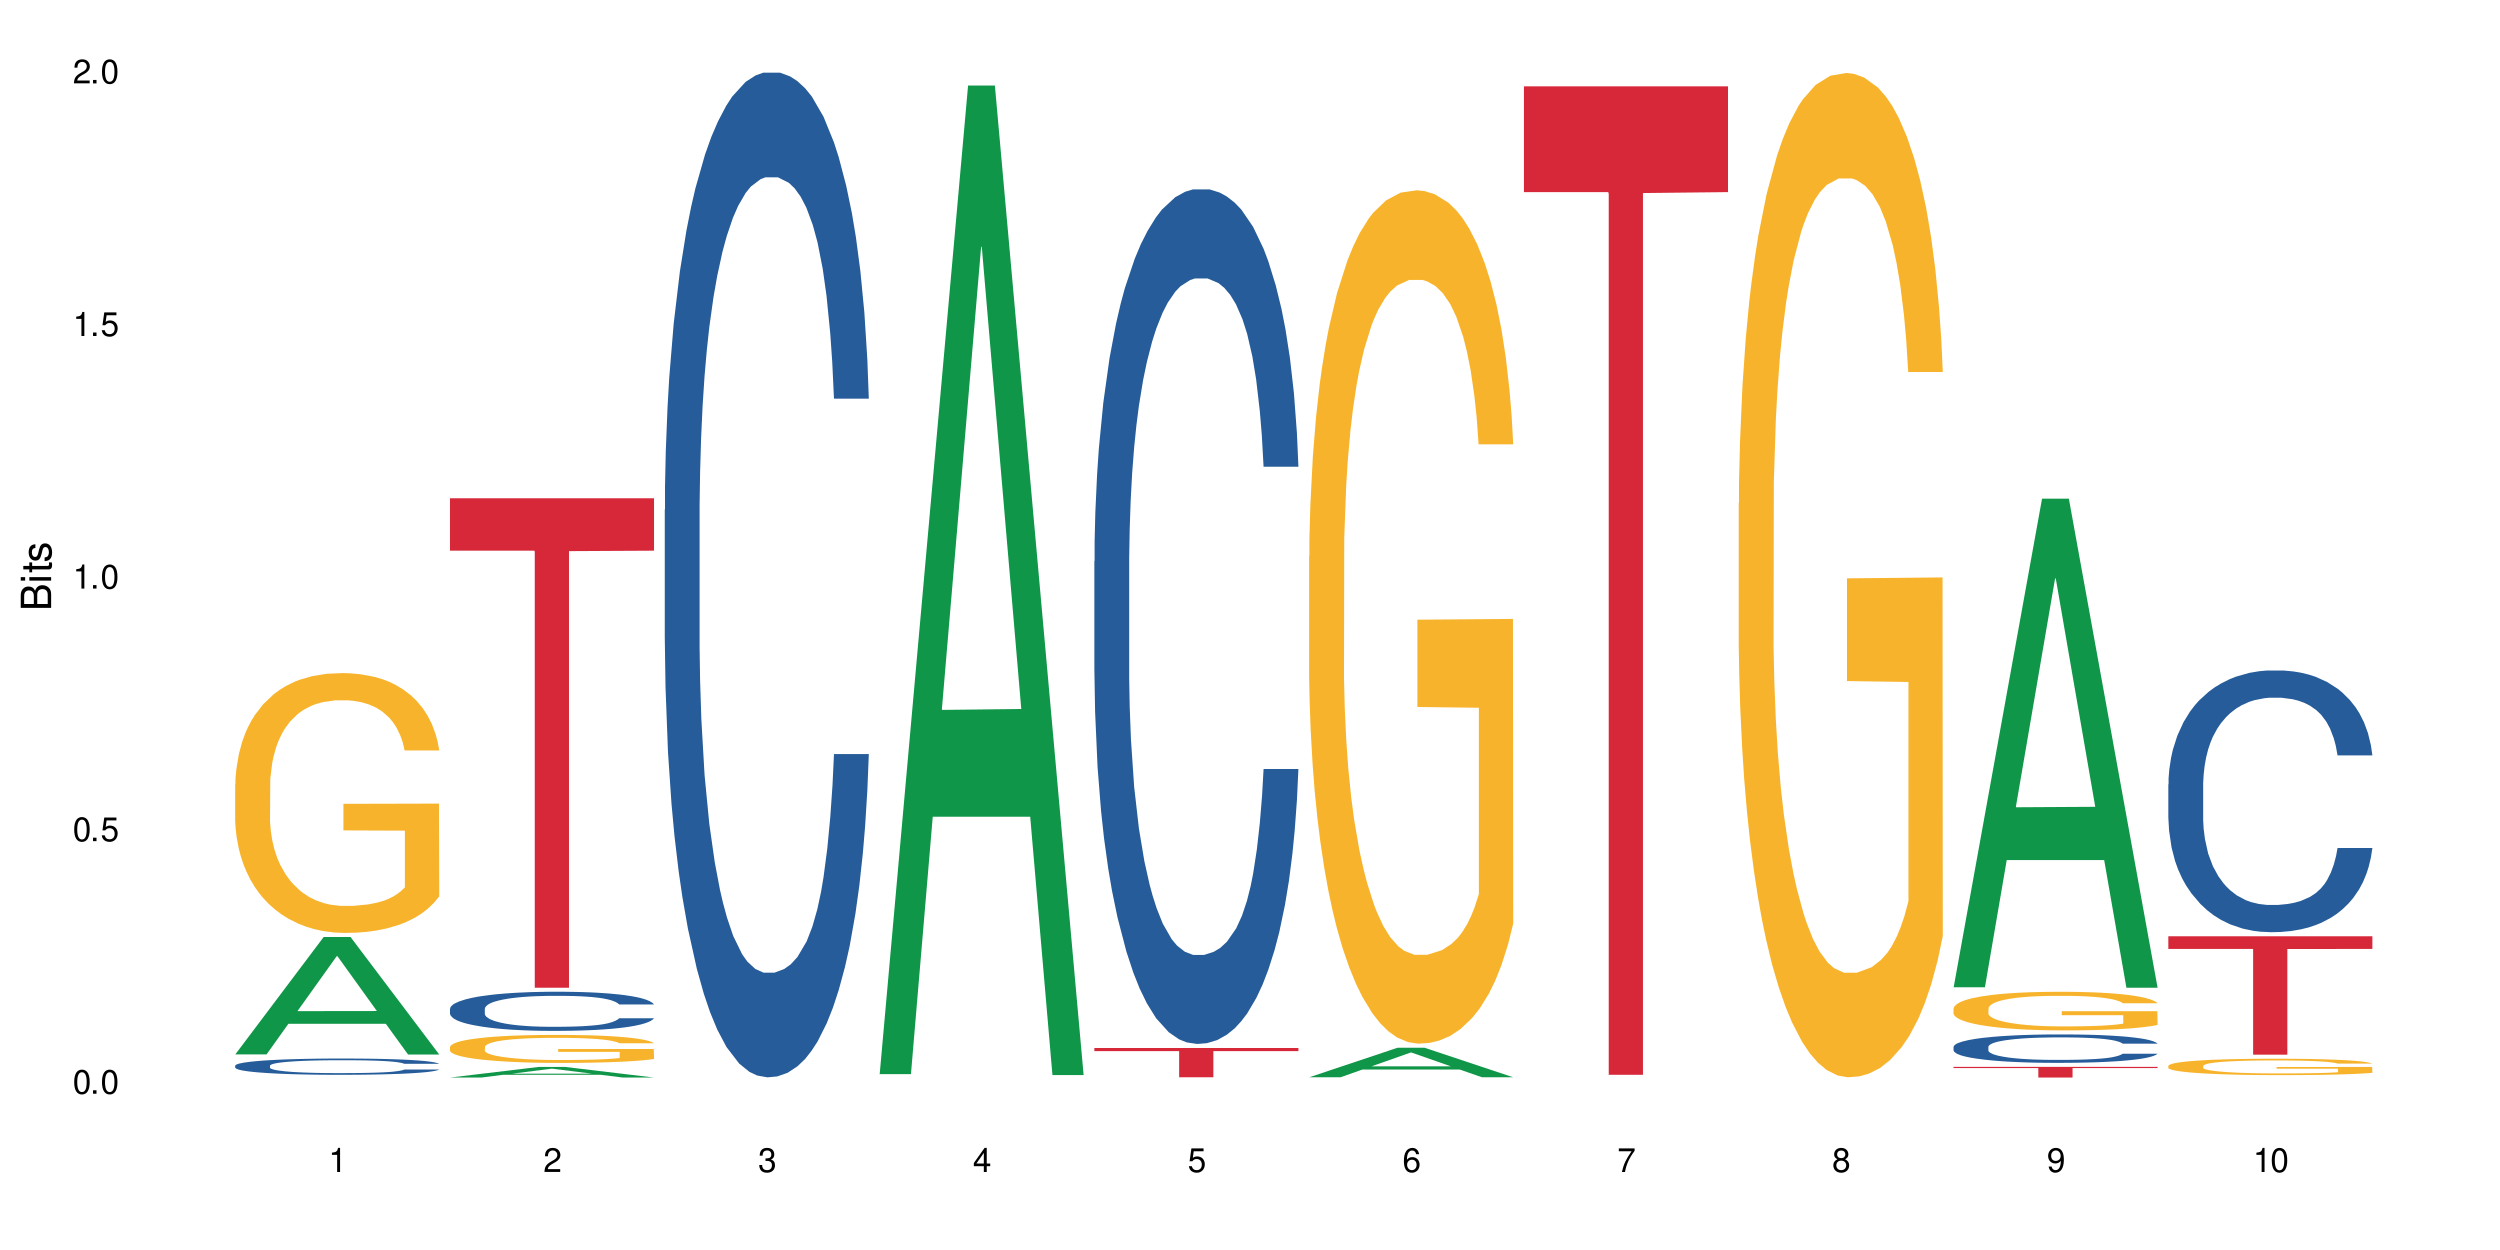 <?xml version="1.0" encoding="UTF-8"?>
<svg xmlns="http://www.w3.org/2000/svg" xmlns:xlink="http://www.w3.org/1999/xlink" width="720" height="360" viewBox="0 0 720 360">
<defs>
<g>
<g id="glyph-0-0">
</g>
<g id="glyph-0-1">
<path d="M 2.641 -6.938 C 2 -6.938 1.422 -6.656 1.078 -6.172 C 0.641 -5.562 0.406 -4.641 0.406 -3.359 C 0.406 -1.016 1.188 0.219 2.641 0.219 C 4.078 0.219 4.859 -1.016 4.859 -3.297 C 4.859 -4.641 4.656 -5.547 4.203 -6.172 C 3.844 -6.656 3.281 -6.938 2.641 -6.938 Z M 2.641 -6.188 C 3.547 -6.188 4 -5.25 4 -3.375 C 4 -1.406 3.562 -0.484 2.625 -0.484 C 1.734 -0.484 1.281 -1.438 1.281 -3.344 C 1.281 -5.25 1.734 -6.188 2.641 -6.188 Z M 2.641 -6.188 "/>
</g>
<g id="glyph-0-2">
<path d="M 1.828 -1 L 0.828 -1 L 0.828 0 L 1.828 0 Z M 1.828 -1 "/>
</g>
<g id="glyph-0-3">
<path d="M 4.562 -6.797 L 1.062 -6.797 L 0.547 -3.094 L 1.328 -3.094 C 1.719 -3.562 2.047 -3.734 2.578 -3.734 C 3.484 -3.734 4.062 -3.109 4.062 -2.094 C 4.062 -1.125 3.484 -0.531 2.578 -0.531 C 1.828 -0.531 1.375 -0.906 1.188 -1.672 L 0.328 -1.672 C 0.453 -1.109 0.547 -0.844 0.75 -0.594 C 1.125 -0.078 1.828 0.219 2.594 0.219 C 3.969 0.219 4.922 -0.781 4.922 -2.219 C 4.922 -3.562 4.031 -4.484 2.719 -4.484 C 2.25 -4.484 1.859 -4.359 1.469 -4.062 L 1.734 -5.969 L 4.562 -5.969 Z M 4.562 -6.797 "/>
</g>
<g id="glyph-0-4">
<path d="M 2.484 -4.938 L 2.484 0 L 3.328 0 L 3.328 -6.938 L 2.766 -6.938 C 2.469 -5.875 2.281 -5.734 0.984 -5.562 L 0.984 -4.938 Z M 2.484 -4.938 "/>
</g>
<g id="glyph-0-5">
<path d="M 4.859 -0.828 L 1.281 -0.828 C 1.359 -1.406 1.672 -1.781 2.5 -2.281 L 3.469 -2.828 C 4.406 -3.344 4.906 -4.062 4.906 -4.906 C 4.906 -5.484 4.672 -6.031 4.266 -6.406 C 3.859 -6.766 3.375 -6.938 2.719 -6.938 C 1.859 -6.938 1.219 -6.625 0.844 -6.031 C 0.609 -5.672 0.5 -5.234 0.484 -4.531 L 1.328 -4.531 C 1.359 -5.016 1.406 -5.281 1.531 -5.516 C 1.75 -5.938 2.188 -6.203 2.703 -6.203 C 3.469 -6.203 4.031 -5.641 4.031 -4.891 C 4.031 -4.344 3.719 -3.859 3.125 -3.516 L 2.234 -3 C 0.812 -2.172 0.406 -1.531 0.328 -0.016 L 4.859 -0.016 Z M 4.859 -0.828 "/>
</g>
<g id="glyph-0-6">
<path d="M 2.125 -3.188 L 2.578 -3.188 C 3.5 -3.188 3.984 -2.766 3.984 -1.922 C 3.984 -1.062 3.469 -0.531 2.594 -0.531 C 1.656 -0.531 1.203 -1 1.156 -2.016 L 0.312 -2.016 C 0.344 -1.453 0.438 -1.094 0.609 -0.781 C 0.953 -0.109 1.625 0.219 2.547 0.219 C 3.953 0.219 4.859 -0.625 4.859 -1.938 C 4.859 -2.828 4.516 -3.297 3.703 -3.594 C 4.344 -3.844 4.656 -4.328 4.656 -5.031 C 4.656 -6.219 3.875 -6.938 2.578 -6.938 C 1.203 -6.938 0.484 -6.172 0.453 -4.703 L 1.297 -4.703 C 1.312 -5.125 1.344 -5.359 1.453 -5.578 C 1.641 -5.969 2.062 -6.203 2.594 -6.203 C 3.344 -6.203 3.797 -5.75 3.797 -5 C 3.797 -4.516 3.609 -4.219 3.25 -4.047 C 3.016 -3.953 2.703 -3.922 2.125 -3.906 Z M 2.125 -3.188 "/>
</g>
<g id="glyph-0-7">
<path d="M 3.141 -1.672 L 3.141 0 L 3.984 0 L 3.984 -1.672 L 4.984 -1.672 L 4.984 -2.438 L 3.984 -2.438 L 3.984 -6.938 L 3.359 -6.938 L 0.266 -2.578 L 0.266 -1.672 Z M 3.141 -2.438 L 1 -2.438 L 3.141 -5.5 Z M 3.141 -2.438 "/>
</g>
<g id="glyph-0-8">
<path d="M 4.781 -5.125 C 4.609 -6.266 3.891 -6.938 2.844 -6.938 C 2.094 -6.938 1.422 -6.578 1.031 -5.953 C 0.594 -5.266 0.406 -4.422 0.406 -3.172 C 0.406 -2 0.578 -1.25 0.984 -0.641 C 1.359 -0.078 1.953 0.219 2.703 0.219 C 3.984 0.219 4.922 -0.75 4.922 -2.094 C 4.922 -3.375 4.062 -4.281 2.844 -4.281 C 2.172 -4.281 1.641 -4.031 1.281 -3.516 C 1.281 -5.234 1.828 -6.188 2.797 -6.188 C 3.391 -6.188 3.797 -5.797 3.938 -5.125 Z M 2.734 -3.531 C 3.547 -3.531 4.062 -2.953 4.062 -2.031 C 4.062 -1.156 3.484 -0.531 2.703 -0.531 C 1.922 -0.531 1.328 -1.188 1.328 -2.078 C 1.328 -2.938 1.906 -3.531 2.734 -3.531 Z M 2.734 -3.531 "/>
</g>
<g id="glyph-0-9">
<path d="M 4.984 -6.797 L 0.438 -6.797 L 0.438 -5.969 L 4.109 -5.969 C 2.5 -3.656 1.828 -2.234 1.328 0 L 2.219 0 C 2.594 -2.172 3.453 -4.047 4.984 -6.094 Z M 4.984 -6.797 "/>
</g>
<g id="glyph-0-10">
<path d="M 3.75 -3.656 C 4.469 -4.094 4.688 -4.438 4.688 -5.078 C 4.688 -6.172 3.844 -6.938 2.641 -6.938 C 1.438 -6.938 0.594 -6.172 0.594 -5.094 C 0.594 -4.438 0.812 -4.094 1.516 -3.656 C 0.734 -3.266 0.359 -2.703 0.359 -1.922 C 0.359 -0.656 1.281 0.219 2.641 0.219 C 3.984 0.219 4.922 -0.656 4.922 -1.922 C 4.922 -2.703 4.531 -3.266 3.75 -3.656 Z M 2.641 -6.188 C 3.359 -6.188 3.812 -5.75 3.812 -5.062 C 3.812 -4.406 3.344 -3.984 2.641 -3.984 C 1.922 -3.984 1.453 -4.406 1.453 -5.078 C 1.453 -5.75 1.922 -6.188 2.641 -6.188 Z M 2.641 -3.266 C 3.484 -3.266 4.062 -2.719 4.062 -1.906 C 4.062 -1.078 3.484 -0.531 2.625 -0.531 C 1.797 -0.531 1.219 -1.094 1.219 -1.906 C 1.219 -2.719 1.781 -3.266 2.641 -3.266 Z M 2.641 -3.266 "/>
</g>
<g id="glyph-0-11">
<path d="M 0.516 -1.578 C 0.672 -0.453 1.406 0.219 2.438 0.219 C 3.188 0.219 3.859 -0.141 4.266 -0.766 C 4.688 -1.453 4.891 -2.297 4.891 -3.547 C 4.891 -4.719 4.703 -5.453 4.312 -6.078 C 3.938 -6.641 3.344 -6.938 2.594 -6.938 C 1.297 -6.938 0.359 -5.969 0.359 -4.625 C 0.359 -3.344 1.234 -2.453 2.453 -2.453 C 3.094 -2.453 3.578 -2.672 4.016 -3.203 C 4 -1.484 3.469 -0.531 2.5 -0.531 C 1.906 -0.531 1.484 -0.906 1.359 -1.578 Z M 2.578 -6.203 C 3.375 -6.203 3.969 -5.531 3.969 -4.641 C 3.969 -3.797 3.391 -3.188 2.547 -3.188 C 1.734 -3.188 1.234 -3.766 1.234 -4.688 C 1.234 -5.562 1.797 -6.203 2.578 -6.203 Z M 2.578 -6.203 "/>
</g>
<g id="glyph-1-0">
</g>
<g id="glyph-1-1">
<path d="M 0 -0.953 L 0 -4.891 C 0 -5.719 -0.234 -6.344 -0.734 -6.797 C -1.188 -7.234 -1.812 -7.469 -2.5 -7.469 C -3.547 -7.469 -4.188 -7 -4.625 -5.875 C -4.984 -6.688 -5.625 -7.094 -6.531 -7.094 C -7.172 -7.094 -7.734 -6.859 -8.141 -6.391 C -8.562 -5.922 -8.75 -5.344 -8.75 -4.5 L -8.75 -0.953 Z M -4.984 -2.062 L -7.766 -2.062 L -7.766 -4.219 C -7.766 -4.844 -7.688 -5.203 -7.453 -5.5 C -7.219 -5.812 -6.859 -5.969 -6.375 -5.969 C -5.891 -5.969 -5.531 -5.812 -5.297 -5.5 C -5.062 -5.203 -4.984 -4.844 -4.984 -4.219 Z M -0.984 -2.062 L -4 -2.062 L -4 -4.781 C -4 -5.766 -3.438 -6.359 -2.484 -6.359 C -1.547 -6.359 -0.984 -5.766 -0.984 -4.781 Z M -0.984 -2.062 "/>
</g>
<g id="glyph-1-2">
<path d="M -6.281 -1.797 L -6.281 -0.797 L 0 -0.797 L 0 -1.797 Z M -8.75 -1.797 L -8.75 -0.797 L -7.484 -0.797 L -7.484 -1.797 Z M -8.75 -1.797 "/>
</g>
<g id="glyph-1-3">
<path d="M -6.281 -3.047 L -6.281 -2.016 L -8.016 -2.016 L -8.016 -1.016 L -6.281 -1.016 L -6.281 -0.172 L -5.469 -0.172 L -5.469 -1.016 L -0.719 -1.016 C -0.078 -1.016 0.281 -1.453 0.281 -2.234 C 0.281 -2.5 0.25 -2.719 0.188 -3.047 L -0.641 -3.047 C -0.609 -2.906 -0.594 -2.766 -0.594 -2.562 C -0.594 -2.141 -0.719 -2.016 -1.156 -2.016 L -5.469 -2.016 L -5.469 -3.047 Z M -6.281 -3.047 "/>
</g>
<g id="glyph-1-4">
<path d="M -4.531 -5.25 C -5.766 -5.25 -6.469 -4.422 -6.469 -2.969 C -6.469 -1.516 -5.719 -0.562 -4.547 -0.562 C -3.562 -0.562 -3.094 -1.062 -2.734 -2.562 L -2.516 -3.484 C -2.344 -4.188 -2.094 -4.469 -1.641 -4.469 C -1.047 -4.469 -0.641 -3.875 -0.641 -3 C -0.641 -2.453 -0.797 -2 -1.062 -1.75 C -1.25 -1.594 -1.422 -1.531 -1.875 -1.469 L -1.875 -0.406 C -0.422 -0.453 0.281 -1.266 0.281 -2.922 C 0.281 -4.5 -0.5 -5.516 -1.719 -5.516 C -2.656 -5.516 -3.172 -4.984 -3.469 -3.734 L -3.703 -2.766 C -3.891 -1.953 -4.156 -1.609 -4.594 -1.609 C -5.188 -1.609 -5.547 -2.125 -5.547 -2.938 C -5.547 -3.75 -5.203 -4.172 -4.531 -4.203 Z M -4.531 -5.25 "/>
</g>
</g>
</defs>
<rect x="-72" y="-36" width="864" height="432" fill="rgb(100%, 100%, 100%)" fill-opacity="1"/>
<path fill-rule="nonzero" fill="rgb(6.275%, 58.824%, 28.235%)" fill-opacity="1" d="M 67.73 303.664 L 67.793 303.633 L 93.223 269.848 L 100.945 269.848 L 126.5 303.699 L 117.52 303.699 L 111.117 294.859 L 83.051 294.859 L 76.773 303.664 L 67.73 303.664 L 85.75 291.207 L 108.543 291.176 L 97.176 275.375 L 97.051 275.344 L 96.926 275.441 L 85.688 291.176 L 85.75 291.207 Z M 67.73 303.664 "/>
<path fill-rule="nonzero" fill="rgb(14.51%, 36.078%, 60%)" fill-opacity="1" d="M 67.73 306.898 L 67.801 306.895 L 67.801 306.789 L 68.02 306.629 L 68.52 306.422 L 69.02 306.281 L 70.312 306.027 L 72.102 305.785 L 73.965 305.598 L 75.328 305.484 L 76.547 305.398 L 79.34 305.242 L 81.133 305.16 L 83.066 305.086 L 85.434 305.016 L 87.152 304.973 L 91.023 304.902 L 93.891 304.871 L 96.113 304.859 L 100.914 304.859 L 103.781 304.879 L 105.859 304.898 L 108.152 304.934 L 110.086 304.973 L 113.457 305.066 L 116.465 305.184 L 117.828 305.254 L 119.977 305.387 L 121.625 305.516 L 122.773 305.625 L 124.062 305.785 L 125.207 305.977 L 126.07 306.195 L 126.5 306.379 L 116.465 306.379 L 115.965 306.207 L 115.391 306.074 L 114.316 305.898 L 113.238 305.777 L 111.734 305.652 L 110.375 305.57 L 108.512 305.488 L 106.863 305.438 L 105.141 305.398 L 103.492 305.375 L 100.34 305.348 L 96.684 305.348 L 95.324 305.355 L 92.527 305.391 L 91.023 305.422 L 88.871 305.48 L 87.367 305.535 L 85.578 305.621 L 84.359 305.695 L 82.852 305.805 L 81.777 305.906 L 80.559 306.047 L 79.844 306.152 L 79.199 306.273 L 78.625 306.414 L 78.195 306.562 L 77.906 306.723 L 77.766 306.875 L 77.766 307.539 L 77.906 307.695 L 78.266 307.875 L 79.199 308.137 L 80.559 308.363 L 82.137 308.543 L 83.641 308.672 L 84.5 308.73 L 85.648 308.797 L 87.441 308.883 L 90.02 308.969 L 91.523 309.004 L 93.816 309.039 L 96.184 309.055 L 99.336 309.055 L 102.133 309.039 L 103.996 309.016 L 105.93 308.984 L 108.582 308.91 L 110.23 308.84 L 111.664 308.762 L 112.738 308.68 L 113.457 308.609 L 114.531 308.477 L 115.391 308.332 L 116.035 308.184 L 116.465 308.035 L 126.5 308.035 L 126.07 308.207 L 125.422 308.375 L 124.777 308.5 L 123.777 308.648 L 122.629 308.781 L 120.98 308.93 L 119.617 309.031 L 117.828 309.137 L 116.18 309.219 L 114.387 309.289 L 111.734 309.375 L 110.016 309.418 L 108.152 309.457 L 105.93 309.492 L 103.137 309.523 L 100.125 309.539 L 97.328 309.543 L 94.32 309.535 L 92.098 309.52 L 89.16 309.48 L 85.504 309.402 L 82.852 309.32 L 80.773 309.238 L 78.984 309.152 L 76.977 309.039 L 74.395 308.852 L 72.82 308.703 L 71.746 308.586 L 70.527 308.418 L 69.664 308.27 L 68.664 308.027 L 67.945 307.723 L 67.73 307.488 Z M 67.73 306.898 "/>
<path fill-rule="nonzero" fill="rgb(96.863%, 70.196%, 16.863%)" fill-opacity="1" d="M 67.73 225.898 L 67.801 225.832 L 67.801 224.465 L 68.09 221.387 L 68.805 217.148 L 69.738 213.664 L 70.742 210.93 L 71.387 209.496 L 72.461 207.445 L 73.395 205.941 L 75.758 202.867 L 78.77 199.996 L 80.418 198.766 L 82.281 197.602 L 84.93 196.305 L 86.148 195.824 L 89.875 194.734 L 94.105 194.051 L 98.762 193.844 L 100.914 193.914 L 103.852 194.188 L 107.863 194.938 L 110.16 195.621 L 111.949 196.305 L 113.812 197.191 L 116.105 198.559 L 118.258 200.199 L 119.977 201.84 L 121.695 203.891 L 123.129 206.078 L 124.348 208.469 L 125.422 211.34 L 126.07 213.734 L 126.5 216.125 L 116.535 216.125 L 115.965 213.734 L 115.32 211.887 L 114.242 209.633 L 113.168 207.992 L 112.094 206.691 L 110.086 204.918 L 108.367 203.824 L 106.215 202.867 L 104.137 202.25 L 101.773 201.84 L 100.34 201.703 L 96.543 201.703 L 93.102 202.184 L 91.094 202.73 L 89.66 203.277 L 87.656 204.301 L 86.438 205.121 L 85.719 205.668 L 83.57 207.785 L 82.137 209.699 L 81.348 211 L 80.344 213.051 L 79.629 214.895 L 78.84 217.629 L 78.41 219.68 L 77.836 224.328 L 77.766 236.629 L 77.98 239.227 L 78.41 242.027 L 78.984 244.488 L 79.844 247.086 L 80.703 249.066 L 82.207 251.734 L 83.496 253.512 L 84.5 254.672 L 86.438 256.52 L 87.227 257.133 L 89.09 258.363 L 91.023 259.32 L 93.387 260.141 L 95.18 260.551 L 98.047 260.891 L 101.703 260.891 L 106 260.48 L 108.727 259.934 L 110.59 259.387 L 111.809 258.91 L 113.312 258.16 L 114.387 257.477 L 115.391 256.723 L 116.609 255.562 L 116.609 239.227 L 98.906 239.156 L 98.906 231.504 L 126.426 231.434 L 126.5 258.16 L 124.992 260.004 L 123.129 261.781 L 121.34 263.148 L 119.477 264.309 L 116.824 265.609 L 114.672 266.43 L 111.375 267.387 L 108.367 268 L 105.215 268.41 L 102.418 268.617 L 99.121 268.684 L 96.184 268.547 L 93.031 268.137 L 90.52 267.59 L 88.227 266.906 L 85.934 266.02 L 83.066 264.582 L 81.203 263.422 L 79.27 261.984 L 77.336 260.277 L 75.613 258.43 L 74.469 256.996 L 73.32 255.355 L 72.102 253.305 L 70.957 250.98 L 70.098 248.863 L 69.309 246.473 L 68.734 244.215 L 68.16 241.141 L 67.875 238.68 L 67.73 236.562 Z M 67.73 225.898 "/>
<path fill-rule="nonzero" fill="rgb(6.275%, 58.824%, 28.235%)" fill-opacity="1" d="M 129.594 310.332 L 129.656 310.328 L 155.082 307.285 L 162.805 307.285 L 188.359 310.336 L 179.383 310.336 L 172.977 309.539 L 144.91 309.539 L 138.633 310.332 L 129.594 310.332 L 147.613 309.207 L 170.402 309.207 L 159.039 307.781 L 158.914 307.777 L 158.789 307.789 L 147.547 309.207 L 147.613 309.207 Z M 129.594 310.332 "/>
<path fill-rule="nonzero" fill="rgb(14.51%, 36.078%, 60%)" fill-opacity="1" d="M 129.594 290.527 L 129.664 290.52 L 129.664 290.273 L 129.879 289.879 L 130.379 289.387 L 130.883 289.047 L 132.172 288.438 L 133.965 287.852 L 135.828 287.398 L 137.188 287.133 L 138.406 286.926 L 141.203 286.547 L 142.992 286.348 L 144.93 286.176 L 147.293 286 L 149.016 285.898 L 152.883 285.73 L 155.75 285.66 L 157.973 285.629 L 162.773 285.629 L 165.641 285.672 L 167.719 285.723 L 170.012 285.805 L 171.949 285.898 L 175.316 286.125 L 178.324 286.41 L 179.688 286.574 L 181.836 286.895 L 183.484 287.203 L 184.633 287.473 L 185.922 287.852 L 187.07 288.316 L 187.93 288.84 L 188.359 289.285 L 178.324 289.285 L 177.824 288.871 L 177.25 288.551 L 176.176 288.129 L 175.102 287.832 L 173.598 287.535 L 172.234 287.336 L 170.371 287.141 L 168.723 287.02 L 167.004 286.926 L 165.355 286.863 L 162.199 286.801 L 158.547 286.801 L 157.184 286.824 L 154.391 286.906 L 152.883 286.977 L 150.734 287.121 L 149.23 287.254 L 147.438 287.461 L 146.219 287.637 L 144.715 287.902 L 143.641 288.141 L 142.422 288.48 L 141.703 288.738 L 141.059 289.027 L 140.484 289.367 L 140.055 289.727 L 139.77 290.105 L 139.625 290.477 L 139.625 292.074 L 139.77 292.445 L 140.129 292.875 L 141.059 293.504 L 142.422 294.051 L 143.996 294.48 L 145.504 294.789 L 146.363 294.934 L 147.508 295.098 L 149.301 295.305 L 151.879 295.512 L 153.387 295.594 L 155.68 295.676 L 158.043 295.719 L 161.199 295.719 L 163.992 295.676 L 165.855 295.625 L 167.789 295.543 L 170.441 295.367 L 172.09 295.203 L 173.523 295.008 L 174.598 294.812 L 175.316 294.648 L 176.391 294.328 L 177.25 293.977 L 177.895 293.617 L 178.324 293.266 L 188.359 293.266 L 187.93 293.68 L 187.285 294.082 L 186.641 294.379 L 185.637 294.738 L 184.488 295.059 L 182.84 295.418 L 181.48 295.656 L 179.688 295.914 L 178.039 296.109 L 176.246 296.285 L 173.598 296.488 L 171.875 296.594 L 170.012 296.684 L 167.789 296.766 L 164.996 296.84 L 161.984 296.879 L 159.191 296.891 L 156.18 296.871 L 153.957 296.828 L 151.02 296.734 L 147.367 296.551 L 144.715 296.355 L 142.637 296.16 L 140.844 295.953 L 138.836 295.676 L 136.258 295.223 L 134.68 294.875 L 133.605 294.586 L 132.387 294.184 L 131.527 293.824 L 130.523 293.246 L 129.809 292.516 L 129.594 291.949 Z M 129.594 290.527 "/>
<path fill-rule="nonzero" fill="rgb(96.863%, 70.196%, 16.863%)" fill-opacity="1" d="M 129.594 301.508 L 129.664 301.5 L 129.664 301.355 L 129.949 301.023 L 130.668 300.566 L 131.598 300.191 L 132.602 299.895 L 133.246 299.742 L 134.32 299.52 L 135.254 299.355 L 137.617 299.027 L 140.629 298.715 L 142.277 298.582 L 144.141 298.457 L 146.793 298.316 L 148.012 298.266 L 151.738 298.148 L 155.965 298.074 L 160.625 298.055 L 162.773 298.059 L 165.711 298.09 L 169.727 298.172 L 172.02 298.246 L 173.812 298.316 L 175.676 298.414 L 177.969 298.562 L 180.117 298.738 L 181.836 298.914 L 183.559 299.137 L 184.992 299.371 L 186.211 299.629 L 187.285 299.938 L 187.93 300.195 L 188.359 300.457 L 178.398 300.457 L 177.824 300.195 L 177.18 300 L 176.105 299.754 L 175.031 299.578 L 173.953 299.438 L 171.949 299.246 L 170.227 299.129 L 168.078 299.027 L 166 298.961 L 163.633 298.914 L 162.199 298.898 L 158.402 298.898 L 154.961 298.953 L 152.957 299.012 L 151.523 299.07 L 149.516 299.18 L 148.297 299.27 L 147.582 299.328 L 145.43 299.555 L 143.996 299.762 L 143.207 299.902 L 142.207 300.125 L 141.488 300.324 L 140.699 300.617 L 140.27 300.84 L 139.695 301.34 L 139.625 302.664 L 139.84 302.945 L 140.27 303.246 L 140.844 303.512 L 141.703 303.793 L 142.562 304.008 L 144.07 304.293 L 145.359 304.484 L 146.363 304.609 L 148.297 304.809 L 149.086 304.875 L 150.949 305.008 L 152.883 305.113 L 155.25 305.199 L 157.039 305.246 L 159.906 305.281 L 163.562 305.281 L 167.863 305.238 L 170.586 305.18 L 172.449 305.121 L 173.668 305.066 L 175.172 304.988 L 176.246 304.914 L 177.25 304.832 L 178.469 304.707 L 178.469 302.945 L 160.766 302.938 L 160.766 302.113 L 188.289 302.105 L 188.359 304.988 L 186.855 305.188 L 184.992 305.379 L 183.199 305.523 L 181.336 305.648 L 178.684 305.789 L 176.535 305.879 L 173.238 305.98 L 170.227 306.047 L 167.074 306.094 L 164.277 306.113 L 160.984 306.121 L 158.043 306.105 L 154.891 306.062 L 152.383 306.004 L 150.09 305.93 L 147.797 305.836 L 144.93 305.68 L 143.066 305.555 L 141.129 305.398 L 139.195 305.215 L 137.477 305.016 L 136.328 304.863 L 135.184 304.684 L 133.965 304.465 L 132.816 304.215 L 131.957 303.984 L 131.168 303.727 L 130.594 303.484 L 130.023 303.152 L 129.734 302.887 L 129.594 302.66 Z M 129.594 301.508 "/>
<path fill-rule="nonzero" fill="rgb(83.922%, 15.686%, 22.353%)" fill-opacity="1" d="M 129.594 143.504 L 188.359 143.504 L 188.359 158.594 L 163.867 158.727 L 163.867 284.465 L 154.012 284.465 L 154.012 158.859 L 153.871 158.594 L 129.594 158.594 Z M 129.594 143.504 "/>
<path fill-rule="nonzero" fill="rgb(14.51%, 36.078%, 60%)" fill-opacity="1" d="M 191.453 146.824 L 191.523 146.559 L 191.523 140.211 L 191.738 130.16 L 192.242 117.465 L 192.742 108.738 L 194.031 93.133 L 195.824 78.055 L 197.688 66.418 L 199.051 59.543 L 200.27 54.254 L 203.062 44.465 L 204.855 39.441 L 206.789 34.945 L 209.156 30.449 L 210.875 27.805 L 214.746 23.57 L 217.613 21.719 L 219.832 20.926 L 224.637 20.926 L 227.5 21.984 L 229.582 23.309 L 231.875 25.422 L 233.809 27.805 L 237.176 33.621 L 240.188 41.027 L 241.547 45.258 L 243.699 53.457 L 245.348 61.395 L 246.492 68.27 L 247.785 78.055 L 248.93 89.957 L 249.789 103.445 L 250.219 114.82 L 240.188 114.82 L 239.684 104.238 L 239.113 96.043 L 238.035 85.195 L 236.961 77.527 L 235.457 69.855 L 234.094 64.832 L 232.23 59.805 L 230.582 56.633 L 228.863 54.254 L 227.215 52.664 L 224.062 51.078 L 220.406 51.078 L 219.043 51.605 L 216.25 53.723 L 214.746 55.574 L 212.594 59.277 L 211.09 62.715 L 209.297 68.004 L 208.078 72.5 L 206.574 79.379 L 205.5 85.461 L 204.281 94.191 L 203.566 100.801 L 202.918 108.207 L 202.348 116.934 L 201.918 126.191 L 201.629 135.98 L 201.484 145.5 L 201.484 186.496 L 201.629 196.016 L 201.988 207.125 L 202.918 223.258 L 204.281 237.277 L 205.859 248.387 L 207.363 256.32 L 208.223 260.023 L 209.371 264.254 L 211.16 269.543 L 213.742 274.836 L 215.246 276.949 L 217.539 279.066 L 219.906 280.125 L 223.059 280.125 L 225.852 279.066 L 227.715 277.742 L 229.652 275.629 L 232.305 271.133 L 233.953 266.898 L 235.387 261.875 L 236.461 256.848 L 237.176 252.617 L 238.254 244.418 L 239.113 235.426 L 239.758 226.168 L 240.188 217.176 L 250.219 217.176 L 249.789 227.754 L 249.145 238.07 L 248.5 245.742 L 247.496 254.996 L 246.352 263.195 L 244.703 272.453 L 243.34 278.539 L 241.547 285.148 L 239.898 290.176 L 238.109 294.672 L 235.457 299.961 L 233.738 302.605 L 231.875 304.984 L 229.652 307.102 L 226.855 308.953 L 223.848 310.012 L 221.051 310.277 L 218.043 309.746 L 215.82 308.688 L 212.883 306.309 L 209.227 301.547 L 206.574 296.523 L 204.496 291.496 L 202.703 286.207 L 200.699 279.066 L 198.117 267.43 L 196.543 258.438 L 195.465 251.031 L 194.246 240.715 L 193.387 231.457 L 192.383 216.648 L 191.668 197.867 L 191.453 183.32 Z M 191.453 146.824 "/>
<path fill-rule="nonzero" fill="rgb(6.275%, 58.824%, 28.235%)" fill-opacity="1" d="M 253.312 309.348 L 253.375 309.082 L 278.805 24.637 L 286.527 24.637 L 312.082 309.617 L 303.102 309.617 L 296.699 235.227 L 268.633 235.227 L 262.355 309.348 L 253.312 309.348 L 271.332 204.453 L 294.125 204.188 L 282.762 71.195 L 282.633 70.93 L 282.508 71.73 L 271.27 204.188 L 271.332 204.453 Z M 253.312 309.348 "/>
<path fill-rule="nonzero" fill="rgb(14.51%, 36.078%, 60%)" fill-opacity="1" d="M 315.176 161.633 L 315.246 161.406 L 315.246 156.008 L 315.461 147.457 L 315.961 136.66 L 316.465 129.234 L 317.754 115.965 L 319.547 103.141 L 321.41 93.242 L 322.77 87.391 L 323.988 82.895 L 326.785 74.57 L 328.578 70.293 L 330.512 66.469 L 332.875 62.645 L 334.598 60.395 L 338.465 56.797 L 341.332 55.223 L 343.555 54.547 L 348.355 54.547 L 351.223 55.445 L 353.301 56.57 L 355.594 58.371 L 357.531 60.395 L 360.898 65.344 L 363.91 71.645 L 365.27 75.242 L 367.422 82.219 L 369.07 88.969 L 370.215 94.816 L 371.504 103.141 L 372.652 113.262 L 373.512 124.738 L 373.941 134.41 L 363.91 134.41 L 363.406 125.41 L 362.832 118.438 L 361.758 109.215 L 360.684 102.691 L 359.18 96.164 L 357.816 91.891 L 355.953 87.617 L 354.305 84.918 L 352.586 82.895 L 350.938 81.543 L 347.785 80.195 L 344.129 80.195 L 342.766 80.645 L 339.973 82.441 L 338.465 84.02 L 336.316 87.168 L 334.812 90.094 L 333.02 94.59 L 331.801 98.414 L 330.297 104.266 L 329.223 109.438 L 328.004 116.863 L 327.285 122.488 L 326.641 128.785 L 326.066 136.211 L 325.637 144.082 L 325.352 152.406 L 325.207 160.508 L 325.207 195.375 L 325.352 203.477 L 325.711 212.922 L 326.641 226.648 L 328.004 238.57 L 329.578 248.02 L 331.086 254.766 L 331.945 257.918 L 333.09 261.516 L 334.883 266.016 L 337.465 270.516 L 338.969 272.316 L 341.262 274.113 L 343.625 275.016 L 346.781 275.016 L 349.574 274.113 L 351.438 272.988 L 353.375 271.191 L 356.023 267.367 L 357.672 263.766 L 359.105 259.492 L 360.184 255.219 L 360.898 251.617 L 361.973 244.645 L 362.832 236.996 L 363.48 229.121 L 363.91 221.473 L 373.941 221.473 L 373.512 230.473 L 372.867 239.246 L 372.223 245.77 L 371.219 253.645 L 370.07 260.617 L 368.422 268.492 L 367.062 273.664 L 365.27 279.289 L 363.621 283.562 L 361.832 287.387 L 359.18 291.887 L 357.457 294.137 L 355.594 296.16 L 353.375 297.961 L 350.578 299.535 L 347.57 300.438 L 344.773 300.66 L 341.762 300.211 L 339.543 299.312 L 336.602 297.285 L 332.949 293.238 L 330.297 288.961 L 328.219 284.688 L 326.426 280.188 L 324.418 274.113 L 321.84 264.215 L 320.262 256.566 L 319.188 250.27 L 317.969 241.496 L 317.109 233.621 L 316.105 221.023 L 315.391 205.051 L 315.176 192.676 Z M 315.176 161.633 "/>
<path fill-rule="nonzero" fill="rgb(83.922%, 15.686%, 22.353%)" fill-opacity="1" d="M 315.176 301.824 L 373.941 301.824 L 373.941 302.727 L 349.449 302.734 L 349.449 310.258 L 339.594 310.258 L 339.594 302.742 L 339.453 302.727 L 315.176 302.727 Z M 315.176 301.824 "/>
<path fill-rule="nonzero" fill="rgb(6.275%, 58.824%, 28.235%)" fill-opacity="1" d="M 377.035 310.25 L 377.098 310.242 L 402.527 301.738 L 410.25 301.738 L 435.805 310.258 L 426.824 310.258 L 420.422 308.035 L 392.355 308.035 L 386.078 310.25 L 377.035 310.25 L 395.055 307.113 L 417.848 307.105 L 406.48 303.129 L 406.355 303.121 L 406.23 303.145 L 394.992 307.105 L 395.055 307.113 Z M 377.035 310.25 "/>
<path fill-rule="nonzero" fill="rgb(96.863%, 70.196%, 16.863%)" fill-opacity="1" d="M 377.035 160.066 L 377.105 159.844 L 377.105 155.355 L 377.395 145.254 L 378.109 131.34 L 379.043 119.891 L 380.047 110.914 L 380.691 106.199 L 381.766 99.465 L 382.695 94.527 L 385.062 84.426 L 388.07 75 L 389.719 70.961 L 391.582 67.145 L 394.234 62.879 L 395.453 61.309 L 399.18 57.719 L 403.41 55.473 L 408.066 54.801 L 410.219 55.023 L 413.156 55.922 L 417.168 58.391 L 419.461 60.637 L 421.254 62.879 L 423.117 65.797 L 425.41 70.289 L 427.562 75.676 L 429.281 81.062 L 431 87.793 L 432.434 94.977 L 433.652 102.832 L 434.727 112.258 L 435.375 120.117 L 435.805 127.973 L 425.84 127.973 L 425.27 120.117 L 424.621 114.055 L 423.547 106.648 L 422.473 101.262 L 421.398 96.996 L 419.391 91.16 L 417.672 87.57 L 415.52 84.426 L 413.441 82.406 L 411.078 81.062 L 409.645 80.613 L 405.848 80.613 L 402.406 82.184 L 400.398 83.98 L 398.965 85.773 L 396.961 89.141 L 395.742 91.836 L 395.023 93.629 L 392.875 100.59 L 391.441 106.871 L 390.652 111.137 L 389.648 117.871 L 388.934 123.93 L 388.145 132.91 L 387.715 139.645 L 387.141 154.906 L 387.07 195.309 L 387.285 203.836 L 387.715 213.039 L 388.289 221.117 L 389.148 229.648 L 390.008 236.156 L 391.512 244.91 L 392.801 250.746 L 393.805 254.562 L 395.742 260.621 L 396.527 262.641 L 398.391 266.684 L 400.328 269.824 L 402.691 272.52 L 404.484 273.863 L 407.352 274.988 L 411.008 274.988 L 415.305 273.641 L 418.031 271.844 L 419.895 270.051 L 421.109 268.477 L 422.617 266.008 L 423.691 263.766 L 424.695 261.297 L 425.914 257.48 L 425.914 203.836 L 408.211 203.613 L 408.211 178.473 L 435.73 178.25 L 435.805 266.008 L 434.297 272.07 L 432.434 277.906 L 430.645 282.395 L 428.781 286.211 L 426.129 290.473 L 423.977 293.168 L 420.68 296.309 L 417.672 298.332 L 414.52 299.676 L 411.723 300.352 L 408.426 300.574 L 405.488 300.125 L 402.336 298.781 L 399.824 296.984 L 397.531 294.738 L 395.238 291.82 L 392.371 287.109 L 390.508 283.293 L 388.574 278.578 L 386.641 272.969 L 384.918 266.906 L 383.773 262.195 L 382.625 256.809 L 381.406 250.074 L 380.262 242.441 L 379.398 235.484 L 378.613 227.629 L 378.039 220.223 L 377.465 210.121 L 377.18 202.039 L 377.035 195.082 Z M 377.035 160.066 "/>
<path fill-rule="nonzero" fill="rgb(83.922%, 15.686%, 22.353%)" fill-opacity="1" d="M 438.895 24.855 L 497.664 24.855 L 497.664 55.328 L 473.172 55.598 L 473.172 309.547 L 463.316 309.547 L 463.316 55.863 L 463.176 55.328 L 438.895 55.328 Z M 438.895 24.855 "/>
<path fill-rule="nonzero" fill="rgb(96.863%, 70.196%, 16.863%)" fill-opacity="1" d="M 500.758 144.902 L 500.828 144.637 L 500.828 139.355 L 501.117 127.469 L 501.832 111.09 L 502.766 97.617 L 503.766 87.055 L 504.414 81.504 L 505.488 73.582 L 506.418 67.77 L 508.785 55.883 L 511.793 44.789 L 513.441 40.035 L 515.305 35.543 L 517.957 30.523 L 519.176 28.676 L 522.902 24.449 L 527.133 21.809 L 531.789 21.016 L 533.938 21.277 L 536.879 22.336 L 540.891 25.242 L 543.184 27.883 L 544.977 30.523 L 546.84 33.957 L 549.133 39.242 L 551.281 45.582 L 553.004 51.922 L 554.723 59.844 L 556.156 68.297 L 557.375 77.543 L 558.449 88.637 L 559.094 97.883 L 559.523 107.129 L 549.562 107.129 L 548.988 97.883 L 548.344 90.75 L 547.27 82.035 L 546.195 75.695 L 545.121 70.676 L 543.113 63.809 L 541.395 59.582 L 539.242 55.883 L 537.164 53.504 L 534.801 51.922 L 533.367 51.391 L 529.566 51.391 L 526.129 53.242 L 524.121 55.355 L 522.688 57.469 L 520.68 61.43 L 519.461 64.602 L 518.746 66.715 L 516.598 74.902 L 515.164 82.297 L 514.375 87.316 L 513.371 95.242 L 512.652 102.375 L 511.867 112.941 L 511.438 120.863 L 510.863 138.828 L 510.789 186.375 L 511.004 196.41 L 511.438 207.242 L 512.008 216.75 L 512.867 226.789 L 513.73 234.449 L 515.234 244.75 L 516.523 251.621 L 517.527 256.109 L 519.461 263.242 L 520.25 265.621 L 522.113 270.375 L 524.051 274.074 L 526.414 277.242 L 528.207 278.828 L 531.074 280.148 L 534.727 280.148 L 539.027 278.562 L 541.75 276.449 L 543.613 274.336 L 544.832 272.488 L 546.34 269.582 L 547.414 266.941 L 548.418 264.035 L 549.633 259.543 L 549.633 196.41 L 531.934 196.148 L 531.934 166.562 L 559.453 166.297 L 559.523 269.582 L 558.02 276.715 L 556.156 283.582 L 554.363 288.863 L 552.5 293.355 L 549.852 298.375 L 547.699 301.543 L 544.402 305.242 L 541.395 307.621 L 538.238 309.203 L 535.445 309.996 L 532.148 310.262 L 529.211 309.734 L 526.055 308.148 L 523.547 306.035 L 521.254 303.395 L 518.961 299.961 L 516.094 294.414 L 514.23 289.922 L 512.297 284.375 L 510.359 277.77 L 508.641 270.637 L 507.492 265.09 L 506.348 258.75 L 505.129 250.828 L 503.98 241.848 L 503.121 233.656 L 502.332 224.41 L 501.762 215.695 L 501.188 203.809 L 500.902 194.297 L 500.758 186.109 Z M 500.758 144.902 "/>
<path fill-rule="nonzero" fill="rgb(6.275%, 58.824%, 28.235%)" fill-opacity="1" d="M 562.617 284.34 L 562.68 284.207 L 588.109 143.613 L 595.832 143.613 L 621.387 284.473 L 612.406 284.473 L 606.004 247.703 L 577.938 247.703 L 571.66 284.34 L 562.617 284.34 L 580.637 232.492 L 603.43 232.359 L 592.066 166.625 L 591.938 166.492 L 591.812 166.891 L 580.574 232.359 L 580.637 232.492 Z M 562.617 284.34 "/>
<path fill-rule="nonzero" fill="rgb(14.51%, 36.078%, 60%)" fill-opacity="1" d="M 562.617 301.48 L 562.691 301.473 L 562.691 301.293 L 562.906 301.008 L 563.406 300.652 L 563.906 300.402 L 565.199 299.961 L 566.988 299.535 L 568.852 299.207 L 570.215 299.012 L 571.434 298.863 L 574.227 298.586 L 576.02 298.445 L 577.953 298.316 L 580.32 298.191 L 582.039 298.113 L 585.91 297.996 L 588.777 297.941 L 591 297.922 L 595.801 297.922 L 598.668 297.949 L 600.746 297.988 L 603.039 298.047 L 604.973 298.113 L 608.344 298.281 L 611.352 298.488 L 612.715 298.609 L 614.863 298.84 L 616.512 299.066 L 617.66 299.258 L 618.949 299.535 L 620.098 299.871 L 620.957 300.254 L 621.387 300.574 L 611.352 300.574 L 610.852 300.277 L 610.277 300.043 L 609.203 299.738 L 608.129 299.52 L 606.621 299.305 L 605.262 299.16 L 603.398 299.02 L 601.75 298.93 L 600.027 298.863 L 598.379 298.816 L 595.227 298.773 L 591.57 298.773 L 590.211 298.789 L 587.414 298.848 L 585.91 298.898 L 583.762 299.004 L 582.254 299.102 L 580.465 299.25 L 579.246 299.379 L 577.738 299.574 L 576.664 299.746 L 575.445 299.992 L 574.73 300.18 L 574.086 300.387 L 573.512 300.637 L 573.082 300.898 L 572.793 301.176 L 572.652 301.441 L 572.652 302.602 L 572.793 302.871 L 573.152 303.188 L 574.086 303.641 L 575.445 304.039 L 577.023 304.352 L 578.527 304.578 L 579.387 304.684 L 580.535 304.801 L 582.328 304.953 L 584.906 305.102 L 586.41 305.16 L 588.707 305.219 L 591.07 305.25 L 594.223 305.25 L 597.02 305.219 L 598.883 305.184 L 600.816 305.125 L 603.469 304.996 L 605.117 304.875 L 606.551 304.734 L 607.625 304.594 L 608.344 304.473 L 609.418 304.242 L 610.277 303.988 L 610.922 303.723 L 611.352 303.469 L 621.387 303.469 L 620.957 303.77 L 620.312 304.062 L 619.664 304.277 L 618.664 304.539 L 617.516 304.773 L 615.867 305.035 L 614.504 305.207 L 612.715 305.391 L 611.066 305.535 L 609.273 305.66 L 606.621 305.812 L 604.902 305.887 L 603.039 305.953 L 600.816 306.012 L 598.023 306.066 L 595.012 306.094 L 592.219 306.102 L 589.207 306.09 L 586.984 306.059 L 584.047 305.992 L 580.391 305.855 L 577.738 305.715 L 575.66 305.57 L 573.871 305.422 L 571.863 305.219 L 569.281 304.891 L 567.707 304.637 L 566.633 304.426 L 565.414 304.137 L 564.555 303.875 L 563.551 303.457 L 562.832 302.926 L 562.617 302.512 Z M 562.617 301.48 "/>
<path fill-rule="nonzero" fill="rgb(96.863%, 70.196%, 16.863%)" fill-opacity="1" d="M 562.617 290.398 L 562.691 290.387 L 562.691 290.184 L 562.977 289.727 L 563.691 289.098 L 564.625 288.578 L 565.629 288.172 L 566.273 287.961 L 567.348 287.656 L 568.281 287.434 L 570.645 286.973 L 573.656 286.547 L 575.305 286.363 L 577.168 286.191 L 579.816 286 L 581.035 285.93 L 584.762 285.766 L 588.992 285.664 L 593.648 285.633 L 595.801 285.645 L 598.738 285.684 L 602.754 285.797 L 605.047 285.898 L 606.836 286 L 608.699 286.133 L 610.992 286.336 L 613.145 286.578 L 614.863 286.82 L 616.586 287.129 L 618.016 287.453 L 619.234 287.809 L 620.312 288.234 L 620.957 288.59 L 621.387 288.945 L 611.426 288.945 L 610.852 288.59 L 610.207 288.316 L 609.129 287.98 L 608.055 287.738 L 606.98 287.543 L 604.973 287.281 L 603.254 287.117 L 601.105 286.973 L 599.023 286.883 L 596.66 286.82 L 595.227 286.801 L 591.43 286.801 L 587.988 286.871 L 585.98 286.953 L 584.547 287.035 L 582.543 287.188 L 581.324 287.309 L 580.605 287.391 L 578.457 287.707 L 577.023 287.992 L 576.234 288.184 L 575.23 288.488 L 574.516 288.762 L 573.727 289.168 L 573.297 289.473 L 572.723 290.164 L 572.652 291.992 L 572.867 292.379 L 573.297 292.797 L 573.871 293.16 L 574.73 293.547 L 575.59 293.844 L 577.094 294.238 L 578.387 294.504 L 579.387 294.676 L 581.324 294.949 L 582.113 295.043 L 583.977 295.223 L 585.91 295.367 L 588.273 295.488 L 590.066 295.551 L 592.934 295.602 L 596.59 295.602 L 600.891 295.539 L 603.613 295.457 L 605.477 295.375 L 606.695 295.305 L 608.199 295.195 L 609.273 295.094 L 610.277 294.98 L 611.496 294.809 L 611.496 292.379 L 593.793 292.371 L 593.793 291.23 L 621.312 291.223 L 621.387 295.195 L 619.879 295.469 L 618.016 295.73 L 616.227 295.934 L 614.363 296.109 L 611.711 296.301 L 609.559 296.422 L 606.266 296.566 L 603.254 296.656 L 600.102 296.719 L 597.305 296.746 L 594.008 296.758 L 591.07 296.738 L 587.918 296.676 L 585.41 296.594 L 583.113 296.492 L 580.82 296.363 L 577.953 296.148 L 576.09 295.977 L 574.156 295.762 L 572.223 295.508 L 570.5 295.234 L 569.355 295.02 L 568.207 294.777 L 566.988 294.473 L 565.844 294.125 L 564.984 293.812 L 564.195 293.457 L 563.621 293.121 L 563.047 292.664 L 562.762 292.297 L 562.617 291.984 Z M 562.617 290.398 "/>
<path fill-rule="nonzero" fill="rgb(83.922%, 15.686%, 22.353%)" fill-opacity="1" d="M 562.617 307.266 L 621.387 307.266 L 621.387 307.594 L 596.895 307.598 L 596.895 310.336 L 587.039 310.336 L 587.039 307.602 L 586.895 307.594 L 562.617 307.594 Z M 562.617 307.266 "/>
<path fill-rule="nonzero" fill="rgb(14.51%, 36.078%, 60%)" fill-opacity="1" d="M 624.48 225.898 L 624.551 225.828 L 624.551 224.176 L 624.766 221.559 L 625.266 218.25 L 625.77 215.977 L 627.059 211.91 L 628.852 207.984 L 630.715 204.953 L 632.074 203.164 L 633.293 201.785 L 636.09 199.234 L 637.879 197.926 L 639.816 196.754 L 642.18 195.586 L 643.902 194.895 L 647.77 193.793 L 650.637 193.312 L 652.859 193.105 L 657.66 193.105 L 660.527 193.379 L 662.605 193.723 L 664.898 194.273 L 666.836 194.895 L 670.203 196.41 L 673.215 198.34 L 674.574 199.441 L 676.727 201.578 L 678.375 203.645 L 679.52 205.438 L 680.809 207.984 L 681.957 211.086 L 682.816 214.598 L 683.246 217.562 L 673.215 217.562 L 672.711 214.805 L 672.137 212.668 L 671.062 209.844 L 669.988 207.848 L 668.484 205.848 L 667.121 204.539 L 665.258 203.23 L 663.609 202.406 L 661.891 201.785 L 660.242 201.371 L 657.086 200.957 L 653.434 200.957 L 652.07 201.098 L 649.277 201.648 L 647.77 202.129 L 645.621 203.094 L 644.117 203.988 L 642.324 205.367 L 641.105 206.539 L 639.602 208.328 L 638.527 209.914 L 637.309 212.188 L 636.59 213.91 L 635.945 215.84 L 635.371 218.113 L 634.941 220.523 L 634.656 223.074 L 634.512 225.555 L 634.512 236.23 L 634.656 238.711 L 635.016 241.605 L 635.945 245.809 L 637.309 249.461 L 638.883 252.352 L 640.391 254.418 L 641.25 255.383 L 642.395 256.484 L 644.188 257.863 L 646.766 259.242 L 648.273 259.793 L 650.566 260.344 L 652.93 260.621 L 656.086 260.621 L 658.879 260.344 L 660.742 260 L 662.68 259.449 L 665.328 258.277 L 666.977 257.176 L 668.41 255.867 L 669.488 254.559 L 670.203 253.453 L 671.277 251.32 L 672.137 248.977 L 672.781 246.566 L 673.215 244.223 L 683.246 244.223 L 682.816 246.98 L 682.172 249.664 L 681.527 251.664 L 680.523 254.074 L 679.375 256.211 L 677.727 258.621 L 676.367 260.207 L 674.574 261.93 L 672.926 263.238 L 671.133 264.41 L 668.484 265.785 L 666.762 266.477 L 664.898 267.098 L 662.68 267.648 L 659.883 268.129 L 656.871 268.406 L 654.078 268.473 L 651.066 268.336 L 648.848 268.059 L 645.906 267.441 L 642.254 266.199 L 639.602 264.891 L 637.523 263.582 L 635.73 262.203 L 633.723 260.344 L 631.145 257.312 L 629.566 254.969 L 628.492 253.043 L 627.273 250.355 L 626.414 247.945 L 625.41 244.086 L 624.695 239.195 L 624.48 235.406 Z M 624.48 225.898 "/>
<path fill-rule="nonzero" fill="rgb(96.863%, 70.196%, 16.863%)" fill-opacity="1" d="M 624.48 306.938 L 624.551 306.934 L 624.551 306.848 L 624.836 306.652 L 625.555 306.383 L 626.484 306.164 L 627.488 305.992 L 628.133 305.902 L 629.207 305.773 L 630.141 305.676 L 632.504 305.484 L 635.516 305.301 L 637.164 305.223 L 639.027 305.152 L 641.68 305.07 L 642.898 305.039 L 646.625 304.969 L 650.852 304.926 L 655.512 304.914 L 657.66 304.918 L 660.598 304.934 L 664.613 304.98 L 666.906 305.023 L 668.699 305.07 L 670.562 305.125 L 672.855 305.211 L 675.004 305.312 L 676.727 305.418 L 678.445 305.547 L 679.879 305.688 L 681.098 305.836 L 682.172 306.02 L 682.816 306.168 L 683.246 306.32 L 673.285 306.32 L 672.711 306.168 L 672.066 306.051 L 670.992 305.91 L 669.918 305.805 L 668.84 305.723 L 666.836 305.613 L 665.113 305.543 L 662.965 305.484 L 660.887 305.445 L 658.52 305.418 L 657.086 305.41 L 653.289 305.41 L 649.848 305.441 L 647.844 305.473 L 646.41 305.508 L 644.402 305.574 L 643.184 305.625 L 642.469 305.66 L 640.316 305.793 L 638.883 305.914 L 638.098 305.996 L 637.094 306.125 L 636.375 306.242 L 635.586 306.414 L 635.156 306.543 L 634.586 306.836 L 634.512 307.613 L 634.727 307.777 L 635.156 307.957 L 635.73 308.109 L 636.59 308.273 L 637.449 308.398 L 638.957 308.57 L 640.246 308.68 L 641.25 308.754 L 643.184 308.871 L 643.973 308.91 L 645.836 308.988 L 647.77 309.047 L 650.137 309.098 L 651.926 309.125 L 654.793 309.148 L 658.449 309.148 L 662.75 309.121 L 665.473 309.086 L 667.336 309.051 L 668.555 309.023 L 670.059 308.973 L 671.133 308.93 L 672.137 308.883 L 673.355 308.809 L 673.355 307.777 L 655.656 307.773 L 655.656 307.289 L 683.176 307.285 L 683.246 308.973 L 681.742 309.09 L 679.879 309.203 L 678.086 309.289 L 676.223 309.363 L 673.57 309.445 L 671.422 309.496 L 668.125 309.559 L 665.113 309.594 L 661.961 309.621 L 659.168 309.633 L 655.871 309.641 L 652.93 309.629 L 649.777 309.605 L 647.27 309.57 L 644.977 309.527 L 642.684 309.469 L 639.816 309.379 L 637.953 309.305 L 636.016 309.215 L 634.082 309.109 L 632.363 308.992 L 631.215 308.902 L 630.07 308.797 L 628.852 308.668 L 627.703 308.52 L 626.844 308.387 L 626.055 308.234 L 625.48 308.094 L 624.91 307.898 L 624.621 307.742 L 624.48 307.609 Z M 624.48 306.938 "/>
<path fill-rule="nonzero" fill="rgb(83.922%, 15.686%, 22.353%)" fill-opacity="1" d="M 624.48 269.637 L 683.246 269.637 L 683.246 273.289 L 658.754 273.32 L 658.754 303.75 L 648.898 303.75 L 648.898 273.352 L 648.758 273.289 L 624.48 273.289 Z M 624.48 269.637 "/>
<g fill="rgb(0%, 0%, 0%)" fill-opacity="1">
<use xlink:href="#glyph-0-1" x="20.965" y="314.993"/>
<use xlink:href="#glyph-0-2" x="25.965" y="314.993"/>
<use xlink:href="#glyph-0-1" x="28.965" y="314.993"/>
</g>
<g fill="rgb(0%, 0%, 0%)" fill-opacity="1">
<use xlink:href="#glyph-0-1" x="20.965" y="242.251"/>
<use xlink:href="#glyph-0-2" x="25.965" y="242.251"/>
<use xlink:href="#glyph-0-3" x="28.965" y="242.251"/>
</g>
<g fill="rgb(0%, 0%, 0%)" fill-opacity="1">
<use xlink:href="#glyph-0-4" x="20.965" y="169.509"/>
<use xlink:href="#glyph-0-2" x="25.965" y="169.509"/>
<use xlink:href="#glyph-0-1" x="28.965" y="169.509"/>
</g>
<g fill="rgb(0%, 0%, 0%)" fill-opacity="1">
<use xlink:href="#glyph-0-4" x="20.965" y="96.767"/>
<use xlink:href="#glyph-0-2" x="25.965" y="96.767"/>
<use xlink:href="#glyph-0-3" x="28.965" y="96.767"/>
</g>
<g fill="rgb(0%, 0%, 0%)" fill-opacity="1">
<use xlink:href="#glyph-0-5" x="20.965" y="24.024"/>
<use xlink:href="#glyph-0-2" x="25.965" y="24.024"/>
<use xlink:href="#glyph-0-1" x="28.965" y="24.024"/>
</g>
<g fill="rgb(0%, 0%, 0%)" fill-opacity="1">
<use xlink:href="#glyph-0-4" x="94.613" y="337.532"/>
</g>
<g fill="rgb(0%, 0%, 0%)" fill-opacity="1">
<use xlink:href="#glyph-0-5" x="156.477" y="337.532"/>
</g>
<g fill="rgb(0%, 0%, 0%)" fill-opacity="1">
<use xlink:href="#glyph-0-6" x="218.336" y="337.532"/>
</g>
<g fill="rgb(0%, 0%, 0%)" fill-opacity="1">
<use xlink:href="#glyph-0-7" x="280.199" y="337.532"/>
</g>
<g fill="rgb(0%, 0%, 0%)" fill-opacity="1">
<use xlink:href="#glyph-0-3" x="342.059" y="337.532"/>
</g>
<g fill="rgb(0%, 0%, 0%)" fill-opacity="1">
<use xlink:href="#glyph-0-8" x="403.918" y="337.532"/>
</g>
<g fill="rgb(0%, 0%, 0%)" fill-opacity="1">
<use xlink:href="#glyph-0-9" x="465.781" y="337.532"/>
</g>
<g fill="rgb(0%, 0%, 0%)" fill-opacity="1">
<use xlink:href="#glyph-0-10" x="527.641" y="337.532"/>
</g>
<g fill="rgb(0%, 0%, 0%)" fill-opacity="1">
<use xlink:href="#glyph-0-11" x="589.5" y="337.532"/>
</g>
<g fill="rgb(0%, 0%, 0%)" fill-opacity="1">
<use xlink:href="#glyph-0-4" x="648.863" y="337.532"/>
<use xlink:href="#glyph-0-1" x="653.863" y="337.532"/>
</g>
<g fill="rgb(0%, 0%, 0%)" fill-opacity="1">
<use xlink:href="#glyph-1-1" x="14.725" y="176.012"/>
<use xlink:href="#glyph-1-2" x="14.725" y="168.012"/>
<use xlink:href="#glyph-1-3" x="14.725" y="165.012"/>
<use xlink:href="#glyph-1-4" x="14.725" y="162.012"/>
</g>
</svg>
